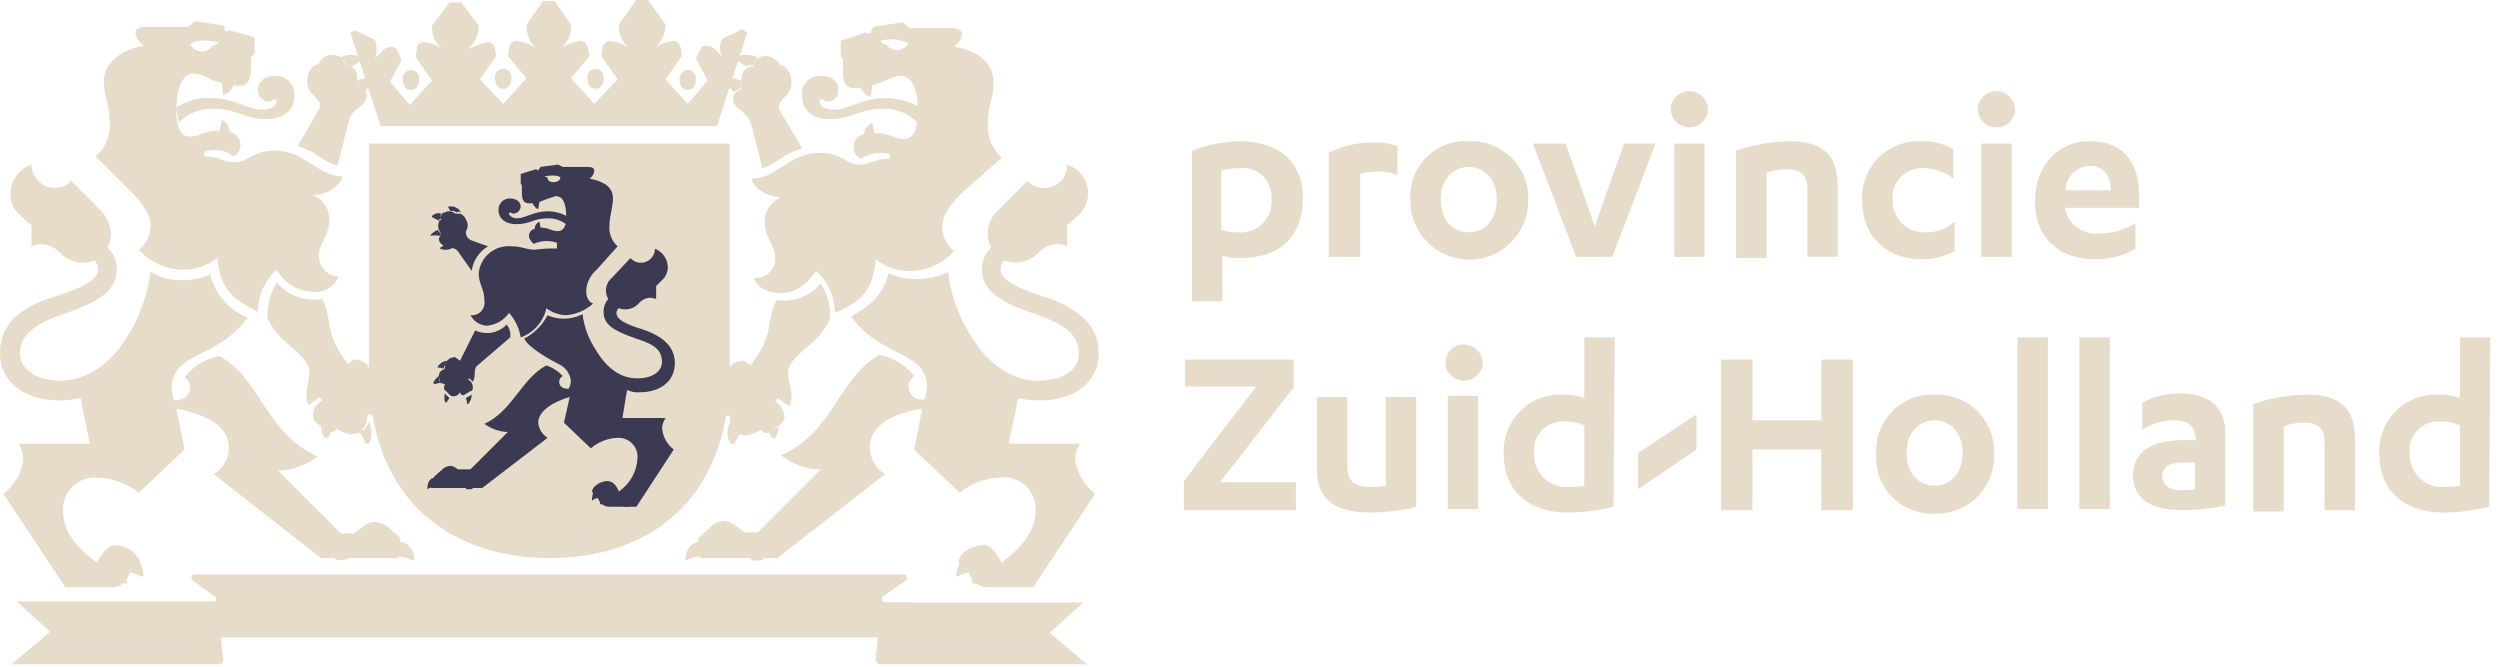<?xml version="1.0" encoding="UTF-8"?> <svg xmlns="http://www.w3.org/2000/svg" width="251" height="67" viewBox="0 0 251 67" fill="none"><g clip-path="url(#clip0_3947_2262)"><path d="M119.681 15.121C121.253 14.518 122.92 14.2 124.604 14.183C128.355 14.183 130.817 16.293 130.817 19.81C130.817 23.795 128.473 25.91 124.487 25.91C123.893 25.915 123.301 25.836 122.729 25.676V30.248H119.681V15.121ZM122.729 23.092C123.222 23.245 123.736 23.324 124.253 23.326C124.711 23.376 125.175 23.322 125.61 23.169C126.046 23.016 126.441 22.767 126.767 22.441C127.093 22.114 127.342 21.719 127.495 21.284C127.649 20.849 127.702 20.385 127.653 19.926C127.682 19.508 127.619 19.089 127.469 18.698C127.318 18.307 127.084 17.954 126.782 17.663C126.48 17.372 126.118 17.151 125.722 17.016C125.326 16.88 124.904 16.833 124.488 16.878C123.856 16.898 123.228 16.977 122.612 17.112V23.09L122.729 23.092Z" fill="#E7DBCA"></path><path d="M136.443 25.788H133.395V15.356C134.81 14.637 136.379 14.275 137.967 14.301C138.762 14.294 139.553 14.413 140.311 14.653V17.583C139.605 17.296 138.843 17.175 138.084 17.231C137.568 17.243 137.055 17.321 136.56 17.465V25.788H136.443Z" fill="#E7DBCA"></path><path d="M147.461 14.183C148.256 14.147 149.049 14.277 149.791 14.564C150.533 14.852 151.206 15.291 151.769 15.853C152.331 16.416 152.77 17.089 153.058 17.831C153.345 18.573 153.475 19.366 153.439 20.161C153.438 20.943 153.282 21.716 152.98 22.437C152.679 23.158 152.237 23.813 151.681 24.362C151.125 24.912 150.466 25.346 149.742 25.639C149.017 25.933 148.242 26.08 147.46 26.072C146.679 26.064 145.907 25.902 145.188 25.594C144.47 25.287 143.819 24.84 143.274 24.279C142.729 23.719 142.301 23.056 142.014 22.329C141.726 21.602 141.586 20.825 141.6 20.044C141.553 19.262 141.672 18.479 141.95 17.746C142.228 17.014 142.658 16.349 143.212 15.795C143.766 15.241 144.431 14.81 145.163 14.533C145.896 14.255 146.679 14.136 147.461 14.183ZM147.461 16.762C145.82 16.762 144.648 18.051 144.648 20.044C144.648 22.037 145.82 23.326 147.461 23.326C149.102 23.326 150.274 22.037 150.274 20.044C150.274 18.051 149.1 16.762 147.461 16.762Z" fill="#E7DBCA"></path><path d="M158.245 25.788L153.908 14.418H157.19L160.12 22.741L163.05 14.418H166.215L161.878 25.788H158.244H158.245Z" fill="#E7DBCA"></path><path d="M167.74 11.019C167.737 10.772 167.783 10.527 167.877 10.297C167.97 10.068 168.108 9.86 168.283 9.685C168.458 9.511 168.666 9.373 168.895 9.279C169.124 9.186 169.369 9.14 169.616 9.143C170.11 9.156 170.579 9.358 170.928 9.707C171.277 10.056 171.479 10.526 171.492 11.019C171.463 11.497 171.253 11.945 170.904 12.273C170.556 12.601 170.095 12.784 169.617 12.784C169.138 12.784 168.678 12.601 168.329 12.273C167.981 11.945 167.77 11.497 167.74 11.019ZM171.14 25.789H168.092V14.418H171.14V25.789Z" fill="#E7DBCA"></path><path d="M174.305 15.121C176.041 14.526 177.861 14.209 179.697 14.183C182.627 14.183 184.503 15.238 184.503 18.637V25.783H181.455V18.872C181.455 17.583 180.755 16.997 179.462 16.997C178.743 16.99 178.029 17.109 177.352 17.349V25.906H174.305V15.121Z" fill="#E7DBCA"></path><path d="M196.107 17.934C195.277 17.262 194.244 16.89 193.177 16.879C192.753 16.847 192.327 16.908 191.929 17.055C191.531 17.203 191.169 17.436 190.869 17.736C190.568 18.036 190.336 18.398 190.188 18.796C190.04 19.195 189.98 19.62 190.012 20.044C189.995 20.489 190.072 20.934 190.238 21.348C190.405 21.761 190.657 22.135 190.978 22.445C191.299 22.755 191.681 22.993 192.101 23.145C192.52 23.297 192.967 23.358 193.412 23.326C194.447 23.333 195.449 22.957 196.225 22.271V25.201C195.222 25.759 194.09 26.043 192.943 26.022C189.309 26.022 186.965 23.678 186.965 20.161C186.918 19.364 187.041 18.566 187.325 17.82C187.609 17.073 188.048 16.396 188.613 15.831C189.177 15.267 189.855 14.828 190.601 14.544C191.348 14.26 192.145 14.137 192.943 14.183C194.056 14.132 195.159 14.418 196.108 15.004L196.107 17.934Z" fill="#E7DBCA"></path><path d="M198.569 11.019C198.566 10.772 198.613 10.527 198.706 10.297C198.799 10.068 198.937 9.86 199.112 9.685C199.287 9.511 199.495 9.373 199.724 9.279C199.953 9.186 200.198 9.14 200.445 9.143C200.939 9.157 201.408 9.359 201.757 9.708C202.106 10.057 202.307 10.526 202.32 11.019C202.291 11.497 202.081 11.945 201.732 12.273C201.384 12.601 200.923 12.784 200.445 12.784C199.966 12.784 199.506 12.601 199.158 12.273C198.809 11.945 198.599 11.497 198.569 11.019ZM201.969 25.789H198.921V14.418H201.969V25.789Z" fill="#E7DBCA"></path><path d="M207.361 20.983C207.51 21.725 207.927 22.386 208.533 22.84C209.138 23.294 209.889 23.51 210.643 23.445C211.973 23.49 213.283 23.121 214.394 22.39V24.969C213.155 25.701 211.733 26.066 210.294 26.024C206.66 26.024 204.316 23.797 204.316 20.28C204.316 16.529 206.66 14.18 209.825 14.18C213.342 14.18 214.748 16.524 214.748 19.455V20.862H207.363L207.361 20.983ZM211.933 19.107C211.933 17.7 211.233 16.645 209.823 16.645C209.177 16.667 208.564 16.933 208.107 17.39C207.649 17.847 207.383 18.461 207.361 19.107H211.933Z" fill="#E7DBCA"></path><path d="M118.977 36.103H129.877V38.916L122.492 48.411H130.111V51.224H118.86V48.294L126.128 38.799H118.978V36.103H118.977Z" fill="#E7DBCA"></path><path d="M142.304 50.873C140.768 51.248 139.195 51.445 137.615 51.459C134.333 51.454 132.223 50.404 132.223 47.122V39.854H135.271V46.77C135.271 48.177 135.857 48.88 137.498 48.88C138.047 48.895 138.597 48.856 139.139 48.763V39.854H142.187V50.873H142.304Z" fill="#E7DBCA"></path><path d="M145.117 36.456C145.114 36.209 145.161 35.964 145.254 35.735C145.347 35.506 145.485 35.298 145.66 35.123C145.835 34.948 146.043 34.81 146.272 34.717C146.501 34.624 146.746 34.578 146.993 34.581C147.487 34.594 147.956 34.796 148.305 35.145C148.654 35.494 148.856 35.963 148.869 36.456C148.84 36.934 148.63 37.382 148.281 37.71C147.933 38.038 147.472 38.221 146.994 38.221C146.515 38.221 146.055 38.038 145.706 37.71C145.358 37.382 145.148 36.934 145.118 36.456H145.117ZM148.399 51.108H145.351V39.738H148.399V51.108Z" fill="#E7DBCA"></path><path d="M161.997 50.876C160.502 51.251 158.967 51.448 157.425 51.462C153.557 51.462 150.978 49.352 150.978 45.601C150.932 44.804 151.055 44.006 151.339 43.26C151.623 42.514 152.062 41.836 152.627 41.271C153.191 40.707 153.869 40.268 154.615 39.984C155.361 39.7 156.159 39.577 156.956 39.623C157.676 39.595 158.394 39.715 159.066 39.975V33.876H162.114L161.997 50.876ZM158.949 42.671C158.36 42.408 157.718 42.288 157.073 42.319C156.655 42.29 156.236 42.353 155.845 42.503C155.454 42.654 155.101 42.888 154.81 43.19C154.52 43.492 154.299 43.854 154.163 44.25C154.028 44.646 153.981 45.068 154.025 45.484C153.999 45.947 154.073 46.411 154.243 46.843C154.412 47.275 154.672 47.666 155.006 47.989C155.339 48.311 155.739 48.558 156.176 48.713C156.614 48.867 157.08 48.926 157.542 48.884C158.053 48.895 158.563 48.856 159.066 48.767V42.667L158.949 42.671Z" fill="#E7DBCA"></path><path d="M182.862 36.103H186.027V51.224H182.862V45.124H175.946V51.224H172.781V36.103H175.946V42.203H182.862V36.103Z" fill="#E7DBCA"></path><path d="M194.232 39.62C195.027 39.584 195.821 39.714 196.562 40.001C197.304 40.289 197.978 40.728 198.54 41.291C199.103 41.853 199.542 42.527 199.829 43.268C200.117 44.01 200.247 44.803 200.21 45.598C200.237 46.39 200.1 47.179 199.809 47.917C199.518 48.654 199.078 49.323 198.518 49.884C197.958 50.444 197.288 50.884 196.551 51.175C195.814 51.466 195.025 51.602 194.232 51.576C193.444 51.61 192.657 51.478 191.922 51.188C191.188 50.898 190.523 50.456 189.97 49.892C189.418 49.329 188.99 48.655 188.714 47.915C188.439 47.176 188.322 46.386 188.371 45.598C188.322 44.81 188.439 44.021 188.714 43.281C188.99 42.541 189.418 41.868 189.97 41.304C190.523 40.74 191.188 40.299 191.922 40.009C192.657 39.719 193.444 39.586 194.232 39.62ZM194.232 42.199C192.591 42.199 191.419 43.488 191.419 45.481C191.419 47.474 192.591 48.763 194.232 48.763C195.873 48.763 197.045 47.474 197.045 45.481C197.045 43.488 195.871 42.199 194.232 42.199Z" fill="#E7DBCA"></path><path d="M205.602 51.107H202.554V33.876H205.602V51.107Z" fill="#E7DBCA"></path><path d="M211.815 51.107H208.767V33.876H211.815V51.107Z" fill="#E7DBCA"></path><path d="M220.372 43.723C220.372 42.668 219.434 42.199 218.379 42.199C217.215 42.17 216.07 42.497 215.097 43.137V40.437C216.248 39.812 217.539 39.489 218.848 39.499C221.427 39.499 223.42 40.554 223.42 43.484V50.752C222.032 51.043 220.619 51.2 219.2 51.221C216.387 51.221 214.16 50.4 214.16 47.704C214.16 45.36 216.036 44.187 219.2 44.187H220.489V43.723H220.372ZM220.372 46.423H219.317C217.91 46.423 217.09 46.775 217.09 47.83C217.09 48.768 217.911 49.237 219.083 49.237C219.516 49.251 219.949 49.212 220.372 49.12V46.42V46.423Z" fill="#E7DBCA"></path><path d="M226.233 40.558C227.97 39.963 229.79 39.646 231.625 39.62C234.555 39.62 236.431 40.675 236.431 44.074V51.22H233.383V44.309C233.383 43.02 232.683 42.433 231.39 42.433C230.672 42.426 229.958 42.545 229.28 42.785V51.342H226.233V40.558Z" fill="#E7DBCA"></path><path d="M249.911 50.876C248.416 51.251 246.881 51.448 245.339 51.462C241.471 51.462 238.892 49.352 238.892 45.601C238.846 44.804 238.969 44.006 239.253 43.26C239.537 42.514 239.976 41.836 240.541 41.271C241.105 40.707 241.783 40.268 242.529 39.984C243.275 39.7 244.073 39.577 244.87 39.623C245.59 39.595 246.308 39.715 246.98 39.975V33.876H250.028L249.911 50.876ZM246.863 42.671C246.274 42.408 245.632 42.288 244.987 42.319C244.569 42.29 244.15 42.353 243.759 42.503C243.368 42.654 243.015 42.888 242.725 43.19C242.434 43.492 242.213 43.854 242.077 44.25C241.942 44.646 241.895 45.068 241.939 45.484C241.913 45.947 241.987 46.411 242.157 46.843C242.326 47.275 242.586 47.666 242.92 47.989C243.254 48.311 243.653 48.558 244.091 48.713C244.528 48.867 244.994 48.926 245.456 48.884C245.967 48.895 246.477 48.856 246.98 48.767V42.667L246.863 42.671Z" fill="#E7DBCA"></path><path d="M164.458 45.481V49.113L170.319 45.128V41.613L164.458 45.481Z" fill="#E7DBCA"></path><path d="M88.383 66.698H109.131L105.38 63.533L108.78 60.485H88.5L87.914 66.229C87.921 66.351 87.973 66.466 88.06 66.552C88.146 66.639 88.261 66.691 88.383 66.698Z" fill="#E7DBCA"></path><path d="M18.755 64.002H91.431V60.485H88.852C88.786 60.48 88.724 60.456 88.671 60.417C88.618 60.378 88.577 60.325 88.553 60.264C88.528 60.203 88.522 60.137 88.533 60.072C88.545 60.008 88.574 59.948 88.618 59.899L90.962 58.258C91.196 58.141 91.079 57.672 90.728 57.672H19.576C19.505 57.665 19.434 57.682 19.374 57.719C19.313 57.756 19.266 57.812 19.24 57.877C19.213 57.943 19.209 58.016 19.227 58.084C19.246 58.153 19.286 58.214 19.342 58.258L21.569 59.899C21.803 60.016 21.686 60.485 21.335 60.485H18.638V64.002H18.755Z" fill="#E7DBCA"></path><path d="M1.172 66.698H21.92C22.272 66.698 22.506 66.464 22.389 66.112L21.803 60.368H1.641L5.041 63.416L1.172 66.698Z" fill="#E7DBCA"></path><path d="M55.21 56.031C64.47 56.031 73.262 50.873 73.262 37.159V14.418H37.041V37.158C37.041 50.873 45.95 56.031 55.21 56.031Z" fill="#E7DBCA"></path><path d="M68.221 7.971C68.221 8.557 68.455 9.026 69.042 9.026C69.629 9.026 69.863 8.557 69.863 7.971C69.879 7.854 69.869 7.735 69.835 7.623C69.8 7.51 69.742 7.406 69.665 7.317C69.587 7.228 69.491 7.157 69.384 7.108C69.277 7.059 69.16 7.034 69.042 7.033C68.811 7.055 68.598 7.164 68.445 7.339C68.292 7.513 68.212 7.739 68.221 7.971Z" fill="#E7DBCA"></path><path d="M50.522 8.909C51.108 8.909 51.343 8.44 51.343 7.854C51.359 7.737 51.349 7.618 51.315 7.505C51.281 7.392 51.224 7.287 51.146 7.198C51.068 7.109 50.972 7.038 50.865 6.989C50.757 6.94 50.641 6.915 50.522 6.915C50.404 6.915 50.288 6.94 50.18 6.989C50.072 7.038 49.977 7.109 49.899 7.198C49.821 7.287 49.763 7.392 49.729 7.505C49.695 7.618 49.686 7.737 49.702 7.854C49.701 8.44 49.935 8.909 50.522 8.909Z" fill="#E7DBCA"></path><path d="M58.961 7.854C58.961 8.44 59.195 8.909 59.782 8.909C60.369 8.909 60.603 8.44 60.603 7.854C60.618 7.737 60.609 7.618 60.575 7.505C60.541 7.392 60.483 7.287 60.406 7.198C60.328 7.109 60.232 7.038 60.124 6.989C60.017 6.94 59.9 6.915 59.782 6.915C59.664 6.915 59.547 6.94 59.44 6.989C59.332 7.038 59.236 7.109 59.158 7.198C59.081 7.287 59.023 7.392 58.989 7.505C58.955 7.618 58.945 7.737 58.961 7.854Z" fill="#E7DBCA"></path><path d="M74.552 2.93L72.559 3.868C72.385 4.15 72.293 4.475 72.293 4.806C72.293 5.137 72.385 5.462 72.559 5.744L71.859 5.044C71.748 4.901 71.606 4.784 71.443 4.703C71.281 4.622 71.102 4.578 70.921 4.575C70.569 4.575 70.452 4.692 70.221 5.161L69.869 5.861L71.041 8.088L69.048 10.432L66.821 7.97L68.462 5.626L68.345 4.805C68.228 4.338 67.994 4.105 67.645 4.105C66.971 4.177 66.326 4.418 65.769 4.805C66.096 4.507 66.358 4.146 66.54 3.743C66.721 3.339 66.818 2.903 66.824 2.461L65.057 0H63.885L62.127 2.462C62.095 2.91 62.174 3.358 62.359 3.767C62.543 4.176 62.826 4.533 63.182 4.806C62.578 4.426 61.897 4.187 61.189 4.106C61.014 4.135 60.852 4.218 60.727 4.344C60.601 4.469 60.518 4.631 60.489 4.806L60.372 5.627L62.013 7.971L59.666 10.432L57.322 7.853L59.198 5.626L59.081 5.04C58.964 4.454 58.729 4.102 58.26 4.102C57.592 4.197 56.952 4.436 56.385 4.802C56.715 4.513 56.971 4.149 57.134 3.742C57.297 3.335 57.362 2.895 57.323 2.458L55.682 0.114H54.507L52.866 2.462C52.846 2.897 52.919 3.331 53.081 3.736C53.243 4.14 53.489 4.505 53.804 4.806C53.228 4.457 52.592 4.22 51.929 4.106C51.343 4.106 51.108 4.458 51.108 5.044L50.991 5.63L52.866 7.854L50.522 10.433L48.178 7.971L49.819 5.627L49.702 4.927C49.585 4.46 49.351 4.227 49.002 4.227C48.309 4.37 47.639 4.605 47.009 4.927C47.336 4.629 47.598 4.268 47.78 3.865C47.961 3.461 48.058 3.025 48.064 2.583L46.306 0.239H45.13L43.372 2.583C43.34 3.031 43.419 3.479 43.604 3.888C43.788 4.297 44.071 4.654 44.427 4.927C43.879 4.524 43.229 4.282 42.551 4.227C42.458 4.224 42.365 4.239 42.279 4.273C42.193 4.307 42.114 4.359 42.048 4.425C41.983 4.49 41.931 4.569 41.897 4.655C41.863 4.742 41.847 4.834 41.851 4.927L41.734 5.748L43.375 8.092L41.144 10.55L39.151 8.206L40.323 5.979L39.971 5.279C39.936 5.117 39.848 4.972 39.721 4.866C39.595 4.76 39.436 4.699 39.271 4.693C38.909 4.722 38.573 4.89 38.333 5.162L37.633 5.862C37.87 5.259 37.87 4.589 37.633 3.986L35.64 3.048L35.171 3.282L38.219 12.66H71.978L75.026 3.282L74.552 2.93Z" fill="#E7DBCA"></path><path d="M41.262 9.026C41.848 9.026 42.083 8.557 42.083 7.971C42.099 7.854 42.09 7.735 42.056 7.622C42.022 7.508 41.964 7.404 41.886 7.315C41.808 7.226 41.713 7.155 41.605 7.106C41.498 7.057 41.381 7.032 41.263 7.032C41.144 7.032 41.028 7.057 40.92 7.106C40.813 7.155 40.717 7.226 40.639 7.315C40.561 7.404 40.504 7.508 40.469 7.622C40.436 7.735 40.426 7.854 40.442 7.971C40.441 8.557 40.675 9.026 41.262 9.026Z" fill="#E7DBCA"></path><path d="M37.627 52.397C37.138 52.419 36.676 52.629 36.338 52.983L35.517 53.569H34.228L27.898 47.239C29.346 47.22 30.747 46.724 31.884 45.828C26.609 43.484 26.257 38.092 22.038 35.747C20.654 36.014 19.408 36.761 18.521 37.857C18.701 37.968 18.849 38.123 18.952 38.308C19.055 38.492 19.108 38.7 19.107 38.912C19.107 39.733 18.407 40.201 17.466 40.201C17.331 39.743 17.253 39.271 17.232 38.794C17.25 38.33 17.376 37.877 17.6 37.47C17.823 37.063 18.139 36.714 18.521 36.45C20.162 35.278 22.975 34.574 24.851 31.878C23.927 31.505 23.106 30.917 22.454 30.164C21.802 29.411 21.338 28.514 21.1 27.547C20.22 27.957 19.257 28.158 18.287 28.133C17.177 28.153 16.082 27.869 15.122 27.312C14.828 29.464 14.111 31.538 13.012 33.412C11.019 36.929 8.323 38.218 6.096 38.218C3.634 38.218 1.996 37.046 1.996 35.518C1.996 33.76 3.285 32.588 6.333 31.533C10.201 30.244 11.725 29.071 11.725 26.961C11.719 26.564 11.633 26.172 11.472 25.81C11.311 25.447 11.078 25.121 10.787 24.851C11.013 24.416 11.134 23.934 11.139 23.444C11.085 22.617 10.755 21.833 10.201 21.217L7.15 18.169C6.943 18.397 6.69 18.578 6.406 18.699C6.123 18.82 5.817 18.878 5.509 18.869C4.888 18.867 4.293 18.62 3.854 18.182C3.415 17.743 3.167 17.149 3.165 16.528C2.548 16.73 2.012 17.122 1.633 17.649C1.253 18.176 1.051 18.809 1.055 19.458C1.034 19.859 1.108 20.259 1.271 20.625C1.434 20.992 1.681 21.315 1.993 21.568L3.165 22.628V24.738C3.457 24.591 3.777 24.512 4.103 24.504C4.865 24.541 5.582 24.878 6.096 25.442C6.687 26.034 7.487 26.37 8.323 26.38C8.723 26.359 9.118 26.28 9.495 26.146C9.73 26.401 9.856 26.737 9.847 27.084C9.847 28.139 8.089 28.959 5.51 29.784C1.876 30.828 0 32.704 0 35.4C0 38.448 2.579 40.206 5.978 40.206C6.687 40.199 7.394 40.121 8.088 39.972L9.026 44.544H1.876C2.178 45.038 2.34 45.605 2.345 46.185C2.152 47.535 1.436 48.757 0.352 49.585L6.565 58.963H11.137C11.583 58.987 12.022 58.844 12.368 58.562C12.715 58.281 12.944 57.88 13.012 57.439H13.481L14.067 56.384C13.847 55.886 13.485 55.465 13.026 55.173C12.567 54.881 12.032 54.731 11.488 54.743C10.788 54.743 10.081 55.798 9.73 56.501C7.737 54.977 6.33 53.453 6.33 51.343C6.303 50.879 6.376 50.415 6.545 49.982C6.714 49.55 6.974 49.159 7.308 48.836C7.642 48.513 8.042 48.266 8.48 48.112C8.918 47.958 9.384 47.9 9.847 47.943C11.339 48.009 12.774 48.542 13.947 49.467L18.521 45.128L17.7 41.028C20.748 41.614 22.975 42.786 22.975 44.896C22.991 45.442 22.857 45.982 22.589 46.458C22.32 46.934 21.927 47.327 21.451 47.596L32.235 56.028H39.971L40.205 54.035L38.916 52.863C38.53 52.606 38.088 52.446 37.627 52.397Z" fill="#E7DBCA"></path><path d="M107.959 46.184C107.949 45.603 108.112 45.032 108.428 44.543H101.278L102.216 39.971C102.91 40.114 103.617 40.192 104.326 40.205C107.843 40.205 110.304 38.447 110.304 35.399C110.304 32.699 108.311 30.945 104.795 29.772C102.216 28.951 100.458 28.131 100.458 27.072C100.448 26.726 100.575 26.389 100.81 26.134C101.184 26.279 101.58 26.359 101.982 26.368C102.813 26.336 103.605 26.003 104.209 25.43C104.456 25.142 104.761 24.909 105.105 24.747C105.448 24.586 105.822 24.499 106.202 24.492C106.523 24.528 106.839 24.607 107.14 24.726V22.628L108.312 21.573C108.691 21.213 108.97 20.76 109.12 20.259C109.27 19.759 109.287 19.227 109.169 18.718C109.05 18.208 108.801 17.739 108.445 17.356C108.089 16.972 107.639 16.689 107.14 16.533C107.149 16.843 107.094 17.152 106.98 17.441C106.865 17.729 106.693 17.991 106.473 18.211C106.254 18.43 105.992 18.602 105.703 18.717C105.415 18.832 105.106 18.886 104.796 18.877C104.179 18.866 103.59 18.615 103.155 18.177L100.107 21.225C99.629 21.686 99.314 22.289 99.208 22.945C99.102 23.6 99.212 24.272 99.521 24.859C99.23 25.129 98.997 25.455 98.835 25.818C98.674 26.181 98.588 26.572 98.583 26.969C98.583 29.079 100.107 30.251 103.975 31.541C107.023 32.596 108.312 33.651 108.312 35.526C108.312 37.167 106.671 38.226 104.212 38.226C101.985 38.226 99.289 36.937 97.296 33.42C96.163 31.562 95.443 29.481 95.186 27.32C94.196 27.786 93.115 28.026 92.021 28.02C91.052 28.032 90.091 27.832 89.208 27.434C88.739 29.427 87.567 30.599 85.457 31.771C87.333 34.471 90.146 35.171 91.787 36.343C92.169 36.607 92.484 36.956 92.708 37.363C92.932 37.77 93.058 38.223 93.076 38.687C93.055 39.164 92.976 39.636 92.842 40.094C92.647 40.138 92.445 40.138 92.25 40.093C92.055 40.049 91.873 39.962 91.715 39.839C91.558 39.716 91.431 39.559 91.342 39.38C91.253 39.201 91.204 39.005 91.201 38.805C91.201 38.336 91.435 38.105 91.787 37.75C90.9 36.654 89.654 35.907 88.27 35.64C84.17 37.984 83.698 43.376 78.424 45.721C79.561 46.616 80.962 47.111 82.409 47.128L76.079 53.458H74.79L73.969 52.872C73.602 52.561 73.155 52.358 72.68 52.286C72.196 52.329 71.741 52.536 71.391 52.872L70.097 54.038L70.331 56.031H78.067L88.851 47.591C88.384 47.312 87.998 46.917 87.731 46.443C87.463 45.97 87.324 45.435 87.327 44.891C87.327 42.781 89.554 41.491 92.602 41.023L91.781 45.123L96.353 49.46C97.517 48.519 98.957 47.984 100.453 47.936C100.917 47.884 101.387 47.935 101.83 48.086C102.272 48.236 102.676 48.483 103.012 48.808C103.348 49.133 103.608 49.528 103.774 49.965C103.939 50.402 104.006 50.87 103.97 51.336C103.97 53.329 102.563 54.97 100.57 56.494C100.218 55.794 99.515 54.736 98.812 54.736C97.64 54.736 96.35 55.436 96.233 56.377L96.819 57.432H97.288C97.375 57.864 97.61 58.253 97.952 58.531C98.294 58.809 98.723 58.959 99.164 58.956H103.736L109.949 49.578C108.867 48.751 108.153 47.532 107.959 46.184Z" fill="#E7DBCA"></path><path d="M77.956 30.125C77.584 30.9 77.347 31.733 77.255 32.587C77.067 33.817 76.584 34.984 75.849 35.987L75.379 36.687L74.68 36.218C74.33 36.198 73.982 36.29 73.688 36.479C73.393 36.669 73.166 36.947 73.038 37.273C72.927 37.613 72.888 37.972 72.921 38.328V38.797C72.647 38.901 72.405 39.074 72.218 39.3C72.031 39.525 71.906 39.796 71.856 40.084V40.553L72.207 41.491L72.325 41.725H73.263C73.244 41.964 73.284 42.205 73.379 42.425C73.464 42.734 73.625 43.017 73.849 43.246L74.082 43.48C74.2 43.48 74.2 43.597 74.317 43.597C74.496 43.692 74.7 43.732 74.903 43.714C75.45 43.643 75.973 43.442 76.427 43.128C76.481 43.236 76.565 43.326 76.669 43.388C76.773 43.45 76.892 43.482 77.013 43.48C77.147 43.471 77.278 43.435 77.398 43.374C77.518 43.314 77.625 43.23 77.713 43.128L77.947 42.894L78.299 42.66C78.451 42.557 78.574 42.417 78.656 42.253C78.739 42.088 78.777 41.906 78.767 41.722C78.713 41.437 78.602 41.165 78.441 40.923C78.28 40.682 78.072 40.475 77.829 40.315L78.064 39.963L79.236 40.784C79.822 39.612 79.118 38.557 79.118 37.502C79.118 36.564 79.819 35.861 81.346 34.572C82.204 33.882 82.887 32.998 83.338 31.993C83.406 30.751 83.078 29.519 82.4 28.476C81.862 29.107 81.171 29.59 80.393 29.879C79.615 30.168 78.775 30.252 77.956 30.125Z" fill="#E7DBCA"></path><path d="M64.236 39.386C66.229 39.386 67.753 38.331 67.753 36.456C67.753 34.815 66.581 33.756 64.471 33.056C62.947 32.587 61.892 32.118 61.892 31.415C61.894 31.325 61.915 31.235 61.956 31.154C61.996 31.073 62.054 31.002 62.126 30.946C62.467 31.075 62.839 31.099 63.194 31.015C63.549 30.932 63.871 30.744 64.119 30.477C64.263 30.304 64.442 30.162 64.643 30.061C64.845 29.96 65.066 29.902 65.291 29.891C65.488 29.919 65.684 29.958 65.877 30.008V28.719L66.577 28.019C66.737 27.846 66.861 27.643 66.942 27.422C67.022 27.201 67.058 26.965 67.046 26.73C67.02 26.345 66.885 25.975 66.657 25.664C66.428 25.353 66.116 25.113 65.757 24.972C65.756 25.258 65.669 25.536 65.507 25.771C65.345 26.006 65.115 26.186 64.848 26.287C64.582 26.389 64.29 26.407 64.013 26.34C63.736 26.273 63.485 26.123 63.295 25.91L61.42 27.903C61.12 28.156 60.92 28.507 60.856 28.893C60.791 29.28 60.867 29.677 61.068 30.013C60.761 30.372 60.594 30.83 60.599 31.302C60.599 32.591 61.537 33.177 63.881 34.002C65.757 34.588 66.46 35.174 66.46 36.346C66.46 37.284 65.522 37.987 63.998 37.987C62.591 37.987 61.068 37.287 59.778 35.057C59.08 34.002 58.638 32.797 58.489 31.54C57.948 31.819 57.352 31.974 56.744 31.994C56.135 32.014 55.53 31.899 54.972 31.657C54.443 32.656 53.626 33.472 52.628 34.001C53.097 34.939 55.207 36.111 56.145 36.58C56.462 36.733 56.736 36.964 56.941 37.251C57.146 37.538 57.275 37.871 57.317 38.221C57.31 38.51 57.23 38.793 57.083 39.042C56.383 39.042 56.145 38.69 56.145 38.342C56.143 38.221 56.175 38.102 56.237 37.999C56.299 37.895 56.389 37.811 56.497 37.756C56.047 37.269 55.482 36.903 54.854 36.69C52.392 37.979 51.454 41.262 48.641 42.551C49.317 43.063 50.137 43.35 50.985 43.372L47.234 47.123H45.954C45.761 46.939 45.517 46.816 45.254 46.771C45.002 46.777 44.759 46.859 44.554 47.005L43.616 47.826L43.254 48.998H48.412L54.976 43.958C54.712 43.794 54.49 43.572 54.327 43.307C54.164 43.042 54.065 42.744 54.038 42.434C54.038 41.262 55.562 40.324 57.203 39.855L56.617 42.434L59.317 45.013C60.071 44.365 61.023 43.992 62.017 43.958C62.282 43.946 62.546 43.989 62.794 44.085C63.041 44.181 63.266 44.328 63.453 44.515C63.641 44.703 63.787 44.927 63.883 45.174C63.979 45.422 64.022 45.686 64.01 45.951C63.982 46.625 63.798 47.282 63.473 47.872C63.147 48.462 62.689 48.969 62.134 49.351C61.9 48.765 61.548 48.296 60.962 48.296C60.493 48.296 59.555 48.648 59.438 49.351L59.79 49.937H60.024C60.076 50.207 60.223 50.45 60.437 50.622C60.652 50.794 60.921 50.883 61.196 50.875H63.896L67.647 45.131C67.315 44.881 67.039 44.564 66.837 44.2C66.635 43.837 66.512 43.435 66.475 43.021C66.484 42.642 66.606 42.275 66.827 41.966H62.49L62.959 39.153C63.357 39.341 63.797 39.421 64.236 39.386Z" fill="#3C3A52"></path><path d="M32.001 25.671C32.001 24.499 33.056 23.561 33.056 22.154C33.085 21.606 32.942 21.064 32.647 20.602C32.352 20.139 31.921 19.781 31.412 19.576C33.053 19.576 34.342 18.404 34.342 17.7C31.88 17.7 30.708 15.121 27.542 15.121C25.315 15.121 25.08 16.293 23.442 16.293C22.27 16.293 22.27 15.707 20.512 15.707V15.238C20.999 15.052 21.526 14.997 22.04 15.08C22.555 15.162 23.038 15.378 23.442 15.707C23.656 15.596 23.835 15.427 23.959 15.22C24.082 15.013 24.146 14.776 24.142 14.535C24.132 14.234 24.023 13.945 23.833 13.712C23.642 13.479 23.38 13.315 23.087 13.246C22.97 12.546 22.735 12.191 22.266 12.074L22.032 13.129C20.391 13.129 20.039 13.715 19.102 13.715C18.281 13.715 17.93 13.129 17.813 12.308C17.71 11.926 17.671 11.53 17.696 11.136V10.784C17.813 8.322 18.517 7.384 19.454 7.384C20.391 7.384 20.743 7.97 22.267 8.322L22.384 9.494C22.853 9.494 23.205 9.142 23.439 8.556C24.611 8.79 25.197 8.322 25.197 7.032V5.744L25.549 5.392V3.751L23.087 3.051L22.618 3.168L22.501 2.582L19.571 2.113L18.871 2.699H14.652C13.952 2.699 13.597 2.933 13.597 3.285C13.691 3.806 13.986 4.269 14.418 4.574C11.488 5.16 10.433 6.801 10.433 8.091C10.433 10.084 11.019 10.084 11.019 12.545C11.028 13.143 10.907 13.736 10.664 14.282C10.421 14.829 10.062 15.316 9.612 15.71L13.363 19.461C14.77 20.868 15.121 21.923 15.121 22.743C15.099 23.193 14.983 23.634 14.782 24.038C14.58 24.442 14.296 24.799 13.949 25.087C14.513 25.71 15.2 26.209 15.967 26.552C16.733 26.895 17.563 27.075 18.403 27.08C19.637 27.088 20.837 26.674 21.803 25.908C22.155 29.073 23.444 30.128 25.903 31.3C25.893 30.503 26.055 29.713 26.379 28.984C26.703 28.256 27.18 27.606 27.779 27.08C28.142 27.732 28.667 28.28 29.303 28.669C29.94 29.059 30.666 29.278 31.412 29.305C31.948 29.357 32.487 29.238 32.95 28.964C33.414 28.69 33.779 28.276 33.991 27.781C33.454 27.746 32.95 27.509 32.581 27.117C32.212 26.726 32.005 26.209 32.001 25.671ZM21.92 4.22C21.859 4.322 21.773 4.407 21.671 4.469C21.569 4.53 21.453 4.565 21.334 4.572C21.235 4.762 21.082 4.918 20.894 5.022C20.707 5.127 20.493 5.174 20.279 5.158C20.038 5.163 19.8 5.099 19.593 4.976C19.386 4.852 19.218 4.672 19.107 4.458C19.576 3.986 20.512 3.986 21.92 4.22Z" fill="#E7DBCA"></path><path d="M35.869 8.791V7.853C35.899 7.621 35.859 7.386 35.755 7.177C35.651 6.968 35.486 6.795 35.283 6.681C35.145 6.587 34.979 6.546 34.814 6.564H34.58C34.584 6.41 34.555 6.256 34.494 6.115C34.433 5.973 34.342 5.846 34.228 5.743C34.015 5.614 33.776 5.534 33.528 5.509C33.205 5.467 32.877 5.537 32.6 5.708C32.322 5.879 32.112 6.14 32.004 6.447C31.418 6.447 30.832 7.147 30.832 8.205C30.832 9.612 32.59 9.963 32.004 11.018L29.891 14.652C31.766 15.238 32.353 16.176 33.876 16.645L35.048 12.073C35.282 10.901 36.689 10.784 36.806 9.729C36.824 9.526 36.783 9.323 36.689 9.143C36.689 9.127 36.686 9.112 36.68 9.098C36.675 9.083 36.666 9.07 36.655 9.06C36.644 9.049 36.631 9.04 36.617 9.034C36.602 9.028 36.587 9.026 36.572 9.026L35.869 8.791Z" fill="#E7DBCA"></path><path d="M50.874 32.587C50.475 33.005 49.955 33.286 49.386 33.392C48.818 33.497 48.231 33.42 47.709 33.173L46.184 36.221L45.715 35.869C45.56 35.852 45.403 35.876 45.259 35.938C45.115 35.999 44.989 36.097 44.894 36.221C44.748 36.382 44.665 36.59 44.66 36.807V37.041C44.308 37.158 44.074 37.393 44.074 37.627V37.861L44.191 38.33V38.447L44.66 38.564C44.543 38.916 44.543 39.15 44.777 39.264L45.246 39.733C45.418 39.803 45.61 39.806 45.784 39.74C45.958 39.675 46.101 39.547 46.184 39.381C46.301 39.733 46.536 39.733 46.653 39.615L47.239 39.263H47.356C47.45 39.125 47.491 38.959 47.473 38.794C47.453 38.649 47.401 38.511 47.319 38.39C47.238 38.269 47.13 38.167 47.004 38.094L47.121 37.977L47.473 38.329C47.825 37.743 47.473 37.04 47.942 36.688L51.224 33.875C51.257 33.648 51.243 33.416 51.183 33.195C51.123 32.973 51.018 32.766 50.874 32.587Z" fill="#3C3A52"></path><path d="M44.308 23.561L44.191 23.678L44.074 23.912C44.056 24.077 44.098 24.244 44.191 24.381C44.325 24.526 44.484 24.645 44.66 24.733C45.012 24.85 45.36 24.85 45.598 24.967C45.715 24.967 45.832 25.084 45.95 25.201L47.361 27.195C47.43 26.687 47.613 26.201 47.898 25.774C48.182 25.348 48.56 24.992 49.002 24.733L47.361 24.147C47.171 24.081 47.009 23.953 46.902 23.782C46.795 23.611 46.751 23.409 46.775 23.209C46.892 23.036 46.955 22.832 46.955 22.623C46.955 22.414 46.892 22.21 46.775 22.037C46.727 21.902 46.65 21.779 46.549 21.678C46.447 21.576 46.325 21.499 46.189 21.451H45.72C45.56 21.305 45.352 21.222 45.134 21.217C44.969 21.199 44.803 21.241 44.665 21.334C44.548 21.334 44.431 21.334 44.313 21.568C44.257 21.633 44.225 21.716 44.225 21.802C44.225 21.889 44.257 21.972 44.313 22.037L44.079 22.154V22.271C44.021 22.4 43.991 22.54 43.991 22.681C43.991 22.823 44.021 22.963 44.079 23.092L44.308 23.561Z" fill="#3C3A52"></path><path d="M38.33 39.967C38.264 39.686 38.134 39.424 37.952 39.201C37.769 38.978 37.538 38.799 37.275 38.678V38.209C37.301 37.853 37.262 37.496 37.158 37.154C37.045 36.819 36.821 36.531 36.522 36.34C36.224 36.148 35.87 36.063 35.517 36.099L34.931 36.568L34.462 35.868C33.708 34.875 33.223 33.704 33.055 32.468C32.947 31.617 32.711 30.787 32.355 30.006C31.516 30.153 30.653 30.08 29.851 29.792C29.049 29.505 28.336 29.014 27.781 28.367C27.142 29.427 26.816 30.647 26.843 31.884C27.294 32.891 27.977 33.776 28.836 34.467C30.36 35.756 31.063 36.46 31.063 37.397C31.063 38.334 30.477 39.39 30.946 40.679L32.118 39.858L32.352 40.21C32.093 40.351 31.873 40.552 31.709 40.798C31.546 41.043 31.445 41.324 31.414 41.617C31.405 41.801 31.443 41.983 31.526 42.148C31.608 42.312 31.731 42.453 31.883 42.555L32.235 42.789L32.469 43.023C32.557 43.125 32.664 43.209 32.784 43.27C32.904 43.33 33.035 43.366 33.169 43.375C33.293 43.393 33.418 43.367 33.525 43.303C33.632 43.239 33.713 43.14 33.755 43.023C34.209 43.337 34.732 43.538 35.279 43.609C35.477 43.582 35.672 43.543 35.865 43.492C35.956 43.478 36.04 43.434 36.103 43.367L36.337 43.133C36.571 43.016 36.689 42.664 36.806 42.312C36.806 42.078 36.923 41.843 36.923 41.612H37.861L37.978 41.378L38.33 40.44C38.443 40.323 38.33 40.089 38.33 39.967Z" fill="#E7DBCA"></path><path d="M62.009 24.733C61.717 24.47 61.49 24.142 61.347 23.776C61.205 23.409 61.15 23.014 61.188 22.623C61.188 21.685 61.54 20.865 61.54 19.923C61.54 18.981 60.954 18.282 59.196 17.93C59.335 17.841 59.45 17.72 59.532 17.577C59.614 17.434 59.66 17.274 59.665 17.109C59.665 16.874 59.432 16.757 58.965 16.757H56.499L56.03 16.523L54.272 16.757L54.038 17.109L53.804 16.992L52.28 17.461V18.399L52.397 18.633V19.454C52.397 20.275 52.749 20.509 53.452 20.392C53.569 20.626 53.804 20.978 54.038 20.978L54.155 20.278C54.69 20.049 55.238 19.854 55.796 19.692C56.382 19.692 56.851 20.161 56.851 21.802V21.919C56.851 22.271 56.851 22.505 56.734 22.619C56.699 22.781 56.612 22.926 56.485 23.032C56.358 23.138 56.2 23.199 56.034 23.205C55.334 23.205 55.096 22.853 54.276 22.853L54.159 22.267C54.018 22.321 53.897 22.417 53.813 22.542C53.729 22.668 53.686 22.816 53.69 22.967C53.529 23.002 53.383 23.09 53.277 23.216C53.171 23.343 53.11 23.502 53.104 23.667C53.104 23.901 53.221 24.136 53.573 24.488C54.311 24.151 55.15 24.109 55.917 24.371V24.957C55.173 24.927 54.427 24.966 53.69 25.074C52.869 25.074 52.401 24.722 51.228 24.722C50.454 24.675 49.692 24.931 49.102 25.434C48.512 25.938 48.139 26.65 48.063 27.422C48.063 28.594 48.649 28.946 48.649 30.352C48.655 30.534 48.622 30.715 48.552 30.882C48.481 31.05 48.376 31.201 48.242 31.324C48.108 31.447 47.949 31.54 47.776 31.596C47.603 31.652 47.42 31.67 47.239 31.649C47.399 31.951 47.634 32.207 47.921 32.392C48.209 32.577 48.539 32.684 48.88 32.704C49.323 32.666 49.753 32.531 50.138 32.308C50.523 32.085 50.854 31.78 51.107 31.415C51.727 32.106 52.133 32.961 52.279 33.877C52.921 33.645 53.493 33.255 53.944 32.742C54.395 32.23 54.709 31.613 54.858 30.947C55.433 31.384 56.13 31.628 56.851 31.647C57.856 31.565 58.805 31.153 59.551 30.475C59.199 30.358 58.851 30.006 58.851 29.186C58.874 28.781 58.979 28.385 59.161 28.022C59.342 27.659 59.596 27.337 59.906 27.076L62.009 24.733ZM55.562 18.286C55.21 18.286 54.976 18.169 54.976 17.817C54.859 17.817 54.742 17.7 54.624 17.7C55.445 17.583 56.031 17.583 56.265 17.817C56.265 18.052 56.03 18.286 55.562 18.286Z" fill="#3C3A52"></path><path d="M100.574 15.827C100.133 15.426 99.78 14.937 99.538 14.392C99.296 13.848 99.169 13.258 99.167 12.662C99.167 10.2 99.753 10.2 99.753 8.208C99.753 6.919 98.815 5.16 95.768 4.691C96.201 4.386 96.495 3.923 96.589 3.402C96.589 3.05 96.237 2.816 95.534 2.816H91.314L90.614 2.23L87.684 2.699L87.332 3.399L86.863 3.282L84.401 4.103V5.627L84.635 5.979V7.267C84.635 8.674 85.221 9.025 86.393 8.791C86.627 9.26 86.979 9.729 87.448 9.729L87.565 8.557C89.089 8.205 89.441 7.619 90.378 7.619C91.315 7.619 92.136 8.44 92.136 11.019V11.371C92.162 11.765 92.122 12.161 92.019 12.543C91.902 13.364 91.55 13.95 90.73 13.95C89.792 13.95 89.441 13.364 87.8 13.364L87.566 12.309C87.342 12.419 87.149 12.585 87.005 12.789C86.862 12.994 86.772 13.232 86.745 13.481C86.444 13.534 86.172 13.693 85.978 13.929C85.784 14.166 85.682 14.464 85.69 14.77C85.687 15.011 85.75 15.248 85.874 15.455C85.998 15.662 86.176 15.831 86.39 15.942C86.82 15.666 87.302 15.482 87.806 15.401C88.31 15.32 88.826 15.345 89.32 15.473V15.942C87.562 15.942 87.562 16.528 86.39 16.528C84.866 16.528 84.632 15.356 82.29 15.356C79.242 15.356 77.953 17.935 75.49 17.935C75.49 18.635 76.662 19.693 78.42 19.81C77.912 20.015 77.481 20.374 77.187 20.837C76.893 21.299 76.75 21.842 76.779 22.389C76.779 23.796 77.834 24.616 77.834 25.906C77.844 26.18 77.795 26.454 77.691 26.708C77.587 26.962 77.429 27.191 77.23 27.38C77.03 27.568 76.793 27.712 76.533 27.802C76.273 27.891 75.998 27.924 75.724 27.899C75.841 28.599 76.779 29.423 78.303 29.423C79.827 29.423 80.882 28.723 81.937 27.196C82.526 27.731 82.997 28.382 83.32 29.108C83.642 29.835 83.811 30.621 83.813 31.416C86.275 30.361 87.681 29.306 87.913 26.024C88.872 26.805 90.077 27.221 91.313 27.196C92.156 27.206 92.99 27.033 93.759 26.689C94.528 26.345 95.213 25.838 95.767 25.203C95.42 24.915 95.137 24.558 94.935 24.154C94.733 23.751 94.618 23.31 94.595 22.859C94.595 22.038 94.947 20.984 96.353 19.577L100.574 15.827ZM90.024 5.043C89.815 5.034 89.611 4.977 89.427 4.875C89.244 4.773 89.087 4.63 88.969 4.457C88.848 4.459 88.729 4.427 88.626 4.365C88.522 4.303 88.438 4.213 88.383 4.105C89.317 3.832 90.32 3.915 91.196 4.339C91.086 4.554 90.918 4.734 90.711 4.857C90.504 4.981 90.266 5.045 90.024 5.04V5.043Z" fill="#E7DBCA"></path><path d="M78.303 11.136C77.717 10.081 79.475 9.729 79.475 8.323C79.475 7.268 78.889 6.565 78.303 6.565C78.171 6.275 77.955 6.032 77.684 5.865C77.412 5.698 77.098 5.615 76.779 5.627C76.531 5.652 76.292 5.732 76.079 5.861C75.936 5.938 75.823 6.061 75.759 6.21C75.695 6.359 75.684 6.526 75.727 6.682H75.493C75.328 6.664 75.162 6.706 75.024 6.799C74.841 6.934 74.692 7.111 74.591 7.315C74.489 7.519 74.436 7.743 74.438 7.971V8.909L73.852 9.261C73.853 9.277 73.85 9.292 73.844 9.306C73.838 9.321 73.829 9.334 73.819 9.345C73.808 9.355 73.795 9.364 73.78 9.37C73.766 9.376 73.751 9.378 73.735 9.378C73.629 9.554 73.588 9.761 73.618 9.964C73.618 11.019 75.025 11.136 75.376 12.308L76.548 16.88C78.072 16.411 78.541 15.473 80.533 14.887L78.303 11.136Z" fill="#E7DBCA"></path><path d="M26.257 62.126L25.319 59.547H25.905L26.605 61.54L27.305 59.547H27.891L26.953 62.126H26.257Z" fill="#E7DBCA"></path><path d="M29.07 62.126H28.484V59.547H29.07V62.126Z" fill="#E7DBCA"></path><path d="M31.884 60.251C31.671 60.121 31.432 60.041 31.184 60.017C31.075 60.014 30.967 60.033 30.866 60.073C30.765 60.114 30.674 60.174 30.597 60.251C30.52 60.328 30.46 60.419 30.419 60.52C30.379 60.621 30.36 60.729 30.363 60.838C30.35 60.949 30.362 61.061 30.399 61.167C30.435 61.272 30.495 61.368 30.574 61.447C30.653 61.526 30.749 61.586 30.855 61.623C30.96 61.66 31.073 61.672 31.184 61.659H31.536V60.959H32.122V62.014C31.866 62.145 31.587 62.225 31.301 62.248C31.111 62.266 30.919 62.242 30.74 62.177C30.561 62.113 30.398 62.01 30.263 61.875C30.128 61.74 30.025 61.577 29.961 61.397C29.896 61.218 29.872 61.026 29.891 60.837C29.883 60.65 29.915 60.464 29.983 60.29C30.051 60.116 30.154 59.958 30.286 59.825C30.418 59.693 30.576 59.59 30.751 59.522C30.925 59.454 31.111 59.422 31.298 59.43C31.587 59.436 31.869 59.517 32.119 59.664L31.885 60.25L31.884 60.251Z" fill="#E7DBCA"></path><path d="M33.407 62.126H32.821V59.547H33.407V62.126Z" fill="#E7DBCA"></path><path d="M34.227 59.547H34.813V61.657H35.868V62.126H34.344V59.547H34.227Z" fill="#E7DBCA"></path><path d="M37.159 61.54L36.925 62.126H36.338L37.393 59.547H38.093L39.148 62.126H38.448L38.214 61.54H37.159ZM37.628 60.016L37.276 61.071H38.097L37.628 60.016Z" fill="#E7DBCA"></path><path d="M40.441 62.126H39.855V60.016H39.034V59.547H41.144V60.016H40.323V62.126H40.441Z" fill="#E7DBCA"></path><path d="M43.605 61.657V62.126H41.964V59.547H43.605V60.016H42.55V60.602H43.605V61.071H42.55V61.657H43.605Z" fill="#E7DBCA"></path><path d="M46.653 59.547H47.474C48.412 59.547 48.998 60.016 48.998 60.836C48.998 61.774 48.412 62.243 47.474 62.243H46.653V59.547ZM47.122 61.657H47.353C47.822 61.657 48.174 61.423 48.174 60.719C48.174 60.133 47.822 59.898 47.236 59.898H47.002L47.119 61.656L47.122 61.657Z" fill="#E7DBCA"></path><path d="M51.225 61.657V62.126H49.584V59.547H51.225V60.016H50.17V60.602H51.225V61.071H50.17V61.657H51.225Z" fill="#E7DBCA"></path><path d="M53.101 59.43C53.473 59.434 53.828 59.584 54.091 59.847C54.354 60.11 54.504 60.465 54.508 60.837C54.516 61.024 54.485 61.21 54.416 61.384C54.349 61.558 54.245 61.716 54.113 61.848C53.981 61.98 53.823 62.084 53.649 62.152C53.474 62.22 53.288 62.251 53.101 62.244C52.73 62.239 52.375 62.089 52.112 61.827C51.849 61.564 51.699 61.209 51.694 60.837C51.687 60.65 51.718 60.464 51.786 60.29C51.854 60.116 51.958 59.958 52.09 59.825C52.222 59.693 52.38 59.59 52.554 59.522C52.728 59.454 52.915 59.422 53.101 59.43ZM53.101 59.899C52.939 59.899 52.78 59.947 52.645 60.037C52.51 60.127 52.405 60.256 52.343 60.406C52.281 60.556 52.264 60.721 52.296 60.88C52.328 61.039 52.406 61.185 52.521 61.3C52.636 61.415 52.782 61.493 52.941 61.525C53.1 61.557 53.266 61.54 53.416 61.478C53.566 61.416 53.694 61.311 53.784 61.176C53.874 61.041 53.922 60.882 53.922 60.72C53.804 60.251 53.569 59.899 53.101 59.899Z" fill="#E7DBCA"></path><path d="M58.844 60.251C58.639 60.105 58.395 60.023 58.144 60.017C57.931 60.024 57.73 60.114 57.582 60.267C57.434 60.42 57.352 60.625 57.352 60.837C57.352 61.05 57.434 61.255 57.582 61.408C57.73 61.561 57.931 61.651 58.144 61.658C58.395 61.652 58.639 61.57 58.844 61.424V62.01C58.631 62.139 58.392 62.219 58.144 62.244C57.777 62.234 57.429 62.082 57.173 61.819C56.918 61.556 56.774 61.204 56.774 60.837C56.774 60.471 56.918 60.119 57.173 59.856C57.429 59.593 57.777 59.441 58.144 59.431C58.383 59.413 58.623 59.453 58.844 59.548V60.248V60.251Z" fill="#E7DBCA"></path><path d="M60.837 59.43C61.208 59.435 61.564 59.585 61.826 59.847C62.089 60.11 62.239 60.465 62.244 60.837C62.244 61.115 62.161 61.388 62.007 61.619C61.852 61.85 61.632 62.031 61.375 62.137C61.118 62.244 60.835 62.271 60.562 62.217C60.289 62.163 60.039 62.029 59.842 61.832C59.645 61.635 59.511 61.385 59.457 61.112C59.402 60.839 59.43 60.556 59.537 60.299C59.643 60.042 59.824 59.822 60.055 59.667C60.286 59.513 60.558 59.43 60.837 59.43ZM60.837 59.899C60.674 59.899 60.516 59.947 60.381 60.038C60.246 60.128 60.14 60.256 60.078 60.406C60.016 60.556 60 60.721 60.032 60.88C60.063 61.04 60.141 61.186 60.256 61.301C60.371 61.416 60.517 61.494 60.676 61.525C60.836 61.557 61.001 61.541 61.151 61.479C61.301 61.416 61.429 61.311 61.519 61.176C61.609 61.041 61.658 60.883 61.658 60.72C61.54 60.251 61.305 59.899 60.837 59.899Z" fill="#E7DBCA"></path><path d="M64.588 61.305V59.547H65.174V62.126H64.705L63.533 60.368V62.126H62.947V59.547H63.533L64.588 61.305Z" fill="#E7DBCA"></path><path d="M65.994 62.126V59.547H67.518V60.016H66.58V60.716H67.401V61.185H66.58V62.123L65.994 62.126Z" fill="#E7DBCA"></path><path d="M68.807 62.126H68.221V59.547H68.807V62.126Z" fill="#E7DBCA"></path><path d="M69.745 59.547H70.566C71.504 59.547 72.09 60.016 72.09 60.836C72.09 61.774 71.504 62.243 70.566 62.243H69.745V59.547ZM70.214 61.657H70.448C70.917 61.657 71.269 61.423 71.269 60.719C71.269 60.133 70.917 59.898 70.331 59.898H70.097L70.214 61.657Z" fill="#E7DBCA"></path><path d="M74.434 61.657V62.126H72.793V59.547H74.434V60.016H73.379V60.602H74.434V61.071H73.379V61.657H74.434Z" fill="#E7DBCA"></path><path d="M77.013 61.305V59.547H77.599V62.126H77.13L75.958 60.368V62.126H75.372V59.547H75.958L77.013 61.305Z" fill="#E7DBCA"></path><path d="M79.475 62.126H78.889V60.016H78.068V59.547H80.178V60.016H79.478L79.475 62.126Z" fill="#E7DBCA"></path><path d="M82.639 61.657V62.126H80.998V59.547H82.639V60.016H81.584V60.602H82.639V61.071H81.584V61.657H82.639Z" fill="#E7DBCA"></path><path d="M83.343 61.423C83.556 61.552 83.796 61.632 84.043 61.657C84.277 61.657 84.512 61.54 84.512 61.305C84.512 61.07 84.395 61.071 84.043 60.953C83.843 60.934 83.658 60.837 83.527 60.684C83.396 60.531 83.331 60.333 83.343 60.132C83.341 60.023 83.36 59.915 83.4 59.814C83.44 59.713 83.501 59.622 83.577 59.545C83.654 59.468 83.746 59.408 83.847 59.367C83.948 59.327 84.056 59.308 84.164 59.311C84.416 59.317 84.66 59.398 84.864 59.545V60.131C84.651 60.002 84.412 59.922 84.164 59.897C83.93 59.897 83.812 60.014 83.812 60.131C83.812 60.365 83.929 60.365 84.281 60.483C84.482 60.502 84.667 60.598 84.798 60.752C84.928 60.905 84.994 61.103 84.981 61.304C84.981 61.422 84.955 61.538 84.906 61.645C84.858 61.753 84.786 61.848 84.698 61.926C84.609 62.004 84.505 62.062 84.392 62.096C84.279 62.13 84.16 62.14 84.043 62.125C83.792 62.119 83.548 62.037 83.343 61.891V61.423Z" fill="#E7DBCA"></path><path d="M68.925 56.266L68.808 56.149C68.925 54.86 69.629 54.391 70.332 54.391L70.684 55.915C70.382 55.847 70.07 55.843 69.767 55.904C69.464 55.964 69.177 56.088 68.925 56.266Z" fill="#E7DBCA"></path><path d="M71.503 56.031C72.084 55.938 72.672 55.898 73.261 55.914C73.024 55.614 72.899 55.241 72.909 54.859V54.39C72.522 54.423 72.156 54.576 71.861 54.829C71.567 55.081 71.36 55.42 71.269 55.797L71.503 56.031Z" fill="#E7DBCA"></path><path d="M76.544 56.265H75.489L75.372 56.148C75.46 55.93 75.603 55.739 75.789 55.595C75.974 55.451 76.194 55.358 76.427 55.327C76.573 55.488 76.656 55.696 76.661 55.913C76.662 56.04 76.621 56.164 76.544 56.265Z" fill="#E7DBCA"></path><path d="M96.119 57.906L96.002 57.789C96.119 56.617 96.702 55.796 97.643 55.796L97.76 57.437C97.178 57.427 96.607 57.59 96.119 57.906Z" fill="#E7DBCA"></path><path d="M97.643 58.609L97.526 58.375C97.657 58.02 97.876 57.704 98.164 57.458C98.451 57.211 98.796 57.043 99.167 56.968C99.061 57.143 99.02 57.351 99.05 57.554C99.057 57.843 99.138 58.126 99.284 58.375C98.743 58.487 98.195 58.565 97.643 58.609Z" fill="#E7DBCA"></path><path d="M102.566 58.961H101.511L101.394 58.844C101.481 58.626 101.625 58.435 101.81 58.291C101.996 58.147 102.216 58.054 102.449 58.023C102.595 58.184 102.678 58.392 102.683 58.609C102.691 58.673 102.684 58.737 102.664 58.798C102.644 58.859 102.61 58.915 102.566 58.961Z" fill="#E7DBCA"></path><path d="M62.595 50.873C62.617 50.726 62.686 50.59 62.792 50.484C62.897 50.379 63.033 50.31 63.181 50.287C63.225 50.333 63.259 50.389 63.279 50.45C63.299 50.511 63.306 50.575 63.298 50.639C63.298 50.756 63.298 50.756 63.181 50.873H62.595Z" fill="#3C3A52"></path><path d="M60.251 50.639C60.595 50.548 60.95 50.509 61.306 50.522C61.2 50.346 61.158 50.139 61.189 49.936V49.584C60.97 49.614 60.764 49.709 60.597 49.854C60.431 50 60.31 50.192 60.251 50.405V50.639Z" fill="#3C3A52"></path><path d="M59.43 50.287C59.43 48.998 60.13 48.998 60.485 49.115L60.368 50.053C60.205 50 60.031 49.994 59.865 50.035C59.699 50.077 59.548 50.164 59.43 50.287Z" fill="#3C3A52"></path><path d="M46.77 49.115C46.792 48.968 46.861 48.831 46.967 48.726C47.072 48.62 47.208 48.551 47.355 48.529C47.59 48.763 47.59 48.998 47.355 49.115H46.77Z" fill="#3C3A52"></path><path d="M44.426 48.88C44.769 48.784 45.125 48.744 45.481 48.763C45.352 48.647 45.27 48.488 45.248 48.316C45.227 48.144 45.268 47.97 45.364 47.825C45.13 47.854 44.908 47.945 44.722 48.09C44.537 48.234 44.394 48.427 44.309 48.646L44.426 48.88Z" fill="#3C3A52"></path><path d="M42.902 49.115C42.902 48.177 43.371 47.943 43.723 47.943L43.84 48.881C43.51 48.846 43.178 48.929 42.902 49.115Z" fill="#3C3A52"></path><path d="M41.378 56.266C40.885 55.972 40.308 55.848 39.737 55.914L40.089 54.39C40.789 54.39 41.496 54.976 41.613 56.148L41.378 56.266Z" fill="#E7DBCA"></path><path d="M38.8 56.031L38.917 55.797C38.786 55.442 38.567 55.126 38.279 54.88C37.992 54.634 37.647 54.465 37.276 54.39V54.859C37.267 55.238 37.144 55.606 36.924 55.914C37.548 55.777 38.198 55.818 38.8 56.031Z" fill="#E7DBCA"></path><path d="M33.759 56.265C33.642 56.148 33.642 56.031 33.642 55.796C33.642 55.561 33.759 55.444 33.876 55.21C34.113 55.226 34.341 55.312 34.529 55.459C34.717 55.605 34.857 55.804 34.931 56.031L34.814 56.148L33.759 56.265Z" fill="#E7DBCA"></path><path d="M14.184 57.906C13.731 57.607 13.203 57.444 12.66 57.437L12.777 55.796C13.598 55.796 14.301 56.496 14.418 57.789L14.184 57.906Z" fill="#E7DBCA"></path><path d="M12.66 58.61C12.126 58.462 11.568 58.422 11.019 58.493C11.15 58.237 11.23 57.958 11.253 57.672C11.253 57.438 11.136 57.32 11.136 57.086C11.528 57.101 11.903 57.248 12.201 57.503C12.499 57.759 12.702 58.108 12.777 58.493L12.66 58.61Z" fill="#E7DBCA"></path><path d="M7.736 58.961C7.619 58.844 7.619 58.727 7.619 58.492C7.619 58.257 7.736 58.14 7.853 57.906C8.091 57.922 8.318 58.008 8.506 58.155C8.694 58.301 8.834 58.5 8.908 58.727L8.791 58.844L7.736 58.961Z" fill="#E7DBCA"></path><path d="M71.972 39.972C71.63 40.156 71.342 40.425 71.137 40.755C70.931 41.084 70.815 41.461 70.8 41.848L71.034 41.965C71.44 41.722 71.872 41.525 72.323 41.379L71.971 40.441L71.972 39.972Z" fill="#E7DBCA"></path><path d="M77.13 43.254L77.482 43.954H77.834C78.057 43.603 78.178 43.198 78.186 42.782L77.952 43.016C77.714 43.189 77.423 43.273 77.13 43.254Z" fill="#E7DBCA"></path><path d="M73.027 37.158C72.613 37.189 72.216 37.338 71.883 37.587C71.551 37.837 71.297 38.176 71.151 38.565L71.268 38.682C71.849 38.585 72.438 38.546 73.026 38.565V38.096C72.908 37.795 72.909 37.46 73.027 37.158Z" fill="#E7DBCA"></path><path d="M73.848 43.137C73.614 43.02 73.496 42.668 73.379 42.316C73.15 42.642 73.027 43.031 73.027 43.429C73.027 43.828 73.15 44.217 73.379 44.543H73.731C73.921 44.128 74.156 43.735 74.431 43.371C74.343 43.359 74.26 43.318 74.197 43.254L73.848 43.137Z" fill="#E7DBCA"></path><path d="M17.934 12.308C18.809 11.438 19.983 10.934 21.216 10.901C23.795 10.901 24.616 11.956 26.608 11.956C28.484 11.956 29.538 11.135 29.538 9.612C29.564 9.354 29.533 9.094 29.45 8.848C29.366 8.603 29.231 8.379 29.054 8.19C28.876 8.001 28.66 7.853 28.421 7.754C28.181 7.656 27.923 7.609 27.664 7.619C26.843 7.619 25.906 7.971 25.906 9.026C25.894 9.173 25.912 9.321 25.959 9.461C26.006 9.601 26.081 9.73 26.18 9.84C26.279 9.95 26.399 10.038 26.534 10.1C26.668 10.161 26.814 10.195 26.961 10.198C27.313 10.198 27.313 9.964 27.547 9.964C27.608 9.968 27.665 9.994 27.708 10.037C27.751 10.08 27.777 10.137 27.781 10.198C27.781 10.432 27.429 11.019 26.374 11.019C24.967 11.019 23.444 9.847 21.216 9.847C19.974 9.779 18.743 10.107 17.699 10.785V11.137C17.823 11.517 17.901 11.91 17.934 12.308Z" fill="#E7DBCA"></path><path d="M36.924 7.854C36.562 7.876 36.206 7.955 35.869 8.088V8.788L36.455 9.14C36.455 9.155 36.458 9.171 36.464 9.185C36.469 9.199 36.478 9.212 36.489 9.223C36.5 9.234 36.513 9.243 36.527 9.249C36.541 9.254 36.557 9.257 36.572 9.257C36.866 8.885 37.223 8.567 37.627 8.319V7.967C37.393 7.971 37.158 7.854 36.924 7.854Z" fill="#E7DBCA"></path><path d="M34.58 6.564H34.928C35.093 6.546 35.259 6.588 35.397 6.681C35.749 6.447 35.983 6.212 36.335 5.981V5.747C36.004 5.593 35.644 5.513 35.28 5.513C34.915 5.513 34.555 5.593 34.225 5.747C34.462 5.978 34.697 6.209 34.58 6.564Z" fill="#E7DBCA"></path><path d="M45.833 21.333C45.898 21.276 45.981 21.245 46.067 21.245C46.153 21.245 46.237 21.276 46.302 21.333C46.18 21.108 45.988 20.928 45.755 20.822C45.523 20.716 45.262 20.688 45.012 20.743V20.86C45.129 20.977 45.129 21.094 45.246 21.212C45.344 21.168 45.453 21.157 45.559 21.178C45.664 21.2 45.76 21.254 45.833 21.333Z" fill="#3C3A52"></path><path d="M44.192 23.678L44.309 23.561L43.954 23.092C43.687 23.191 43.447 23.351 43.254 23.561V23.678C43.564 23.617 43.882 23.617 44.192 23.678Z" fill="#3C3A52"></path><path d="M44.192 24.85V24.967C44.399 25.061 44.626 25.1 44.852 25.079C45.078 25.059 45.295 24.98 45.481 24.85C45.247 24.733 44.781 24.733 44.543 24.616C44.426 24.733 44.309 24.85 44.192 24.85Z" fill="#3C3A52"></path><path d="M44.309 21.92C44.252 21.855 44.221 21.772 44.221 21.685C44.221 21.599 44.252 21.516 44.309 21.451C44.147 21.398 43.972 21.392 43.806 21.433C43.641 21.475 43.49 21.562 43.371 21.685V21.802L44.071 22.154V22.037L44.309 21.92Z" fill="#3C3A52"></path><path d="M46.77 39.972C46.854 40.155 46.895 40.356 46.886 40.558H47.004C47.239 40.303 47.365 39.967 47.355 39.62L46.77 39.972Z" fill="#3C3A52"></path><path d="M44.661 40.324L44.778 40.441C44.895 40.324 45.012 40.089 45.13 39.972L44.661 39.503C44.6 39.773 44.6 40.054 44.661 40.324Z" fill="#3C3A52"></path><path d="M44.074 37.745C43.82 37.922 43.617 38.163 43.488 38.445L43.605 38.562C43.797 38.512 43.992 38.473 44.188 38.445L44.071 37.976L44.074 37.745Z" fill="#3C3A52"></path><path d="M44.895 36.221C44.703 36.236 44.518 36.298 44.355 36.4C44.191 36.502 44.055 36.641 43.957 36.807V36.921C44.16 36.891 44.367 36.932 44.543 37.038V36.921C44.637 36.677 44.755 36.442 44.895 36.221Z" fill="#3C3A52"></path><path d="M37.393 38.214V38.683C37.981 38.667 38.569 38.706 39.151 38.8L39.268 38.683C39.103 38.307 38.843 37.98 38.515 37.733C38.187 37.486 37.8 37.329 37.393 37.276V38.214Z" fill="#E7DBCA"></path><path d="M32.469 43.019L32.235 42.785C32.225 43.203 32.349 43.614 32.587 43.957H32.935L33.287 43.257C33.141 43.281 32.992 43.272 32.851 43.231C32.709 43.19 32.579 43.117 32.469 43.019Z" fill="#E7DBCA"></path><path d="M36.22 43.254C36.103 43.254 36.103 43.371 35.986 43.371C36.327 43.687 36.57 44.093 36.686 44.543H37.038C37.212 44.197 37.302 43.816 37.302 43.429C37.302 43.043 37.212 42.661 37.038 42.316C36.954 42.625 36.793 42.907 36.569 43.137L36.22 43.254Z" fill="#E7DBCA"></path><path d="M39.502 41.848C39.463 41.467 39.337 41.099 39.134 40.774C38.931 40.449 38.656 40.175 38.331 39.972V40.441L37.978 41.379C38.437 41.502 38.873 41.7 39.267 41.965L39.502 41.848Z" fill="#E7DBCA"></path><path d="M57.085 21.803C56.449 21.418 55.719 21.215 54.975 21.217C53.568 21.217 52.748 21.917 51.927 21.917C51.341 21.917 51.106 21.565 51.106 21.448C51.106 21.433 51.108 21.417 51.114 21.403C51.12 21.389 51.129 21.376 51.139 21.365C51.15 21.354 51.163 21.345 51.178 21.339C51.192 21.334 51.207 21.331 51.223 21.331C51.34 21.331 51.34 21.448 51.575 21.448C51.756 21.435 51.927 21.357 52.055 21.229C52.184 21.1 52.262 20.929 52.275 20.748C52.275 20.162 51.689 19.927 51.22 19.927C51.064 19.918 50.908 19.942 50.762 19.998C50.616 20.054 50.483 20.14 50.373 20.251C50.262 20.362 50.177 20.494 50.121 20.641C50.066 20.787 50.042 20.943 50.052 21.099C50.052 22.037 50.873 22.506 51.81 22.506C53.334 22.506 53.451 21.92 55.092 21.92C55.781 21.921 56.447 22.169 56.968 22.62C57.063 22.4 57.103 22.159 57.085 21.92V21.803Z" fill="#3C3A52"></path><path d="M92.368 10.784C91.302 10.159 90.087 9.835 88.851 9.846C86.624 9.846 85.217 11.018 83.693 11.018C82.638 11.018 82.286 10.549 82.286 10.197C82.286 9.963 82.403 9.963 82.52 9.963C82.754 9.963 82.754 10.197 83.106 10.197C83.254 10.194 83.399 10.16 83.534 10.099C83.668 10.037 83.788 9.949 83.887 9.839C83.986 9.729 84.061 9.6 84.108 9.46C84.155 9.32 84.173 9.172 84.161 9.025C84.161 7.97 83.223 7.618 82.403 7.618C82.141 7.598 81.879 7.637 81.634 7.732C81.389 7.827 81.169 7.975 80.989 8.166C80.809 8.357 80.674 8.586 80.594 8.836C80.514 9.086 80.491 9.351 80.527 9.611C80.527 11.135 81.582 11.955 83.457 11.955C85.45 11.955 86.27 10.9 88.849 10.9C90.082 10.933 91.257 11.437 92.131 12.307C92.234 11.925 92.273 11.529 92.248 11.135C92.485 11.019 92.485 10.901 92.368 10.784Z" fill="#E7DBCA"></path><path d="M75.723 6.564C75.719 6.41 75.748 6.257 75.808 6.115C75.869 5.973 75.96 5.846 76.075 5.743C75.738 5.61 75.382 5.531 75.02 5.509C74.652 5.473 74.283 5.555 73.965 5.743V5.977C74.256 6.238 74.57 6.473 74.903 6.677C75.04 6.584 75.207 6.542 75.372 6.56L75.723 6.564Z" fill="#E7DBCA"></path><path d="M74.434 8.792V8.092C74.096 7.957 73.739 7.876 73.376 7.854C73.136 7.836 72.896 7.876 72.676 7.971V8.323C73.056 8.602 73.409 8.916 73.731 9.261C73.731 9.245 73.733 9.23 73.739 9.216C73.745 9.201 73.754 9.188 73.764 9.177C73.775 9.167 73.788 9.158 73.803 9.152C73.817 9.146 73.832 9.144 73.848 9.144L74.434 8.792Z" fill="#E7DBCA"></path></g><defs><clipPath id="clip0_3947_2262"><rect width="250.028" height="66.698" fill="white"></rect></clipPath></defs></svg> 